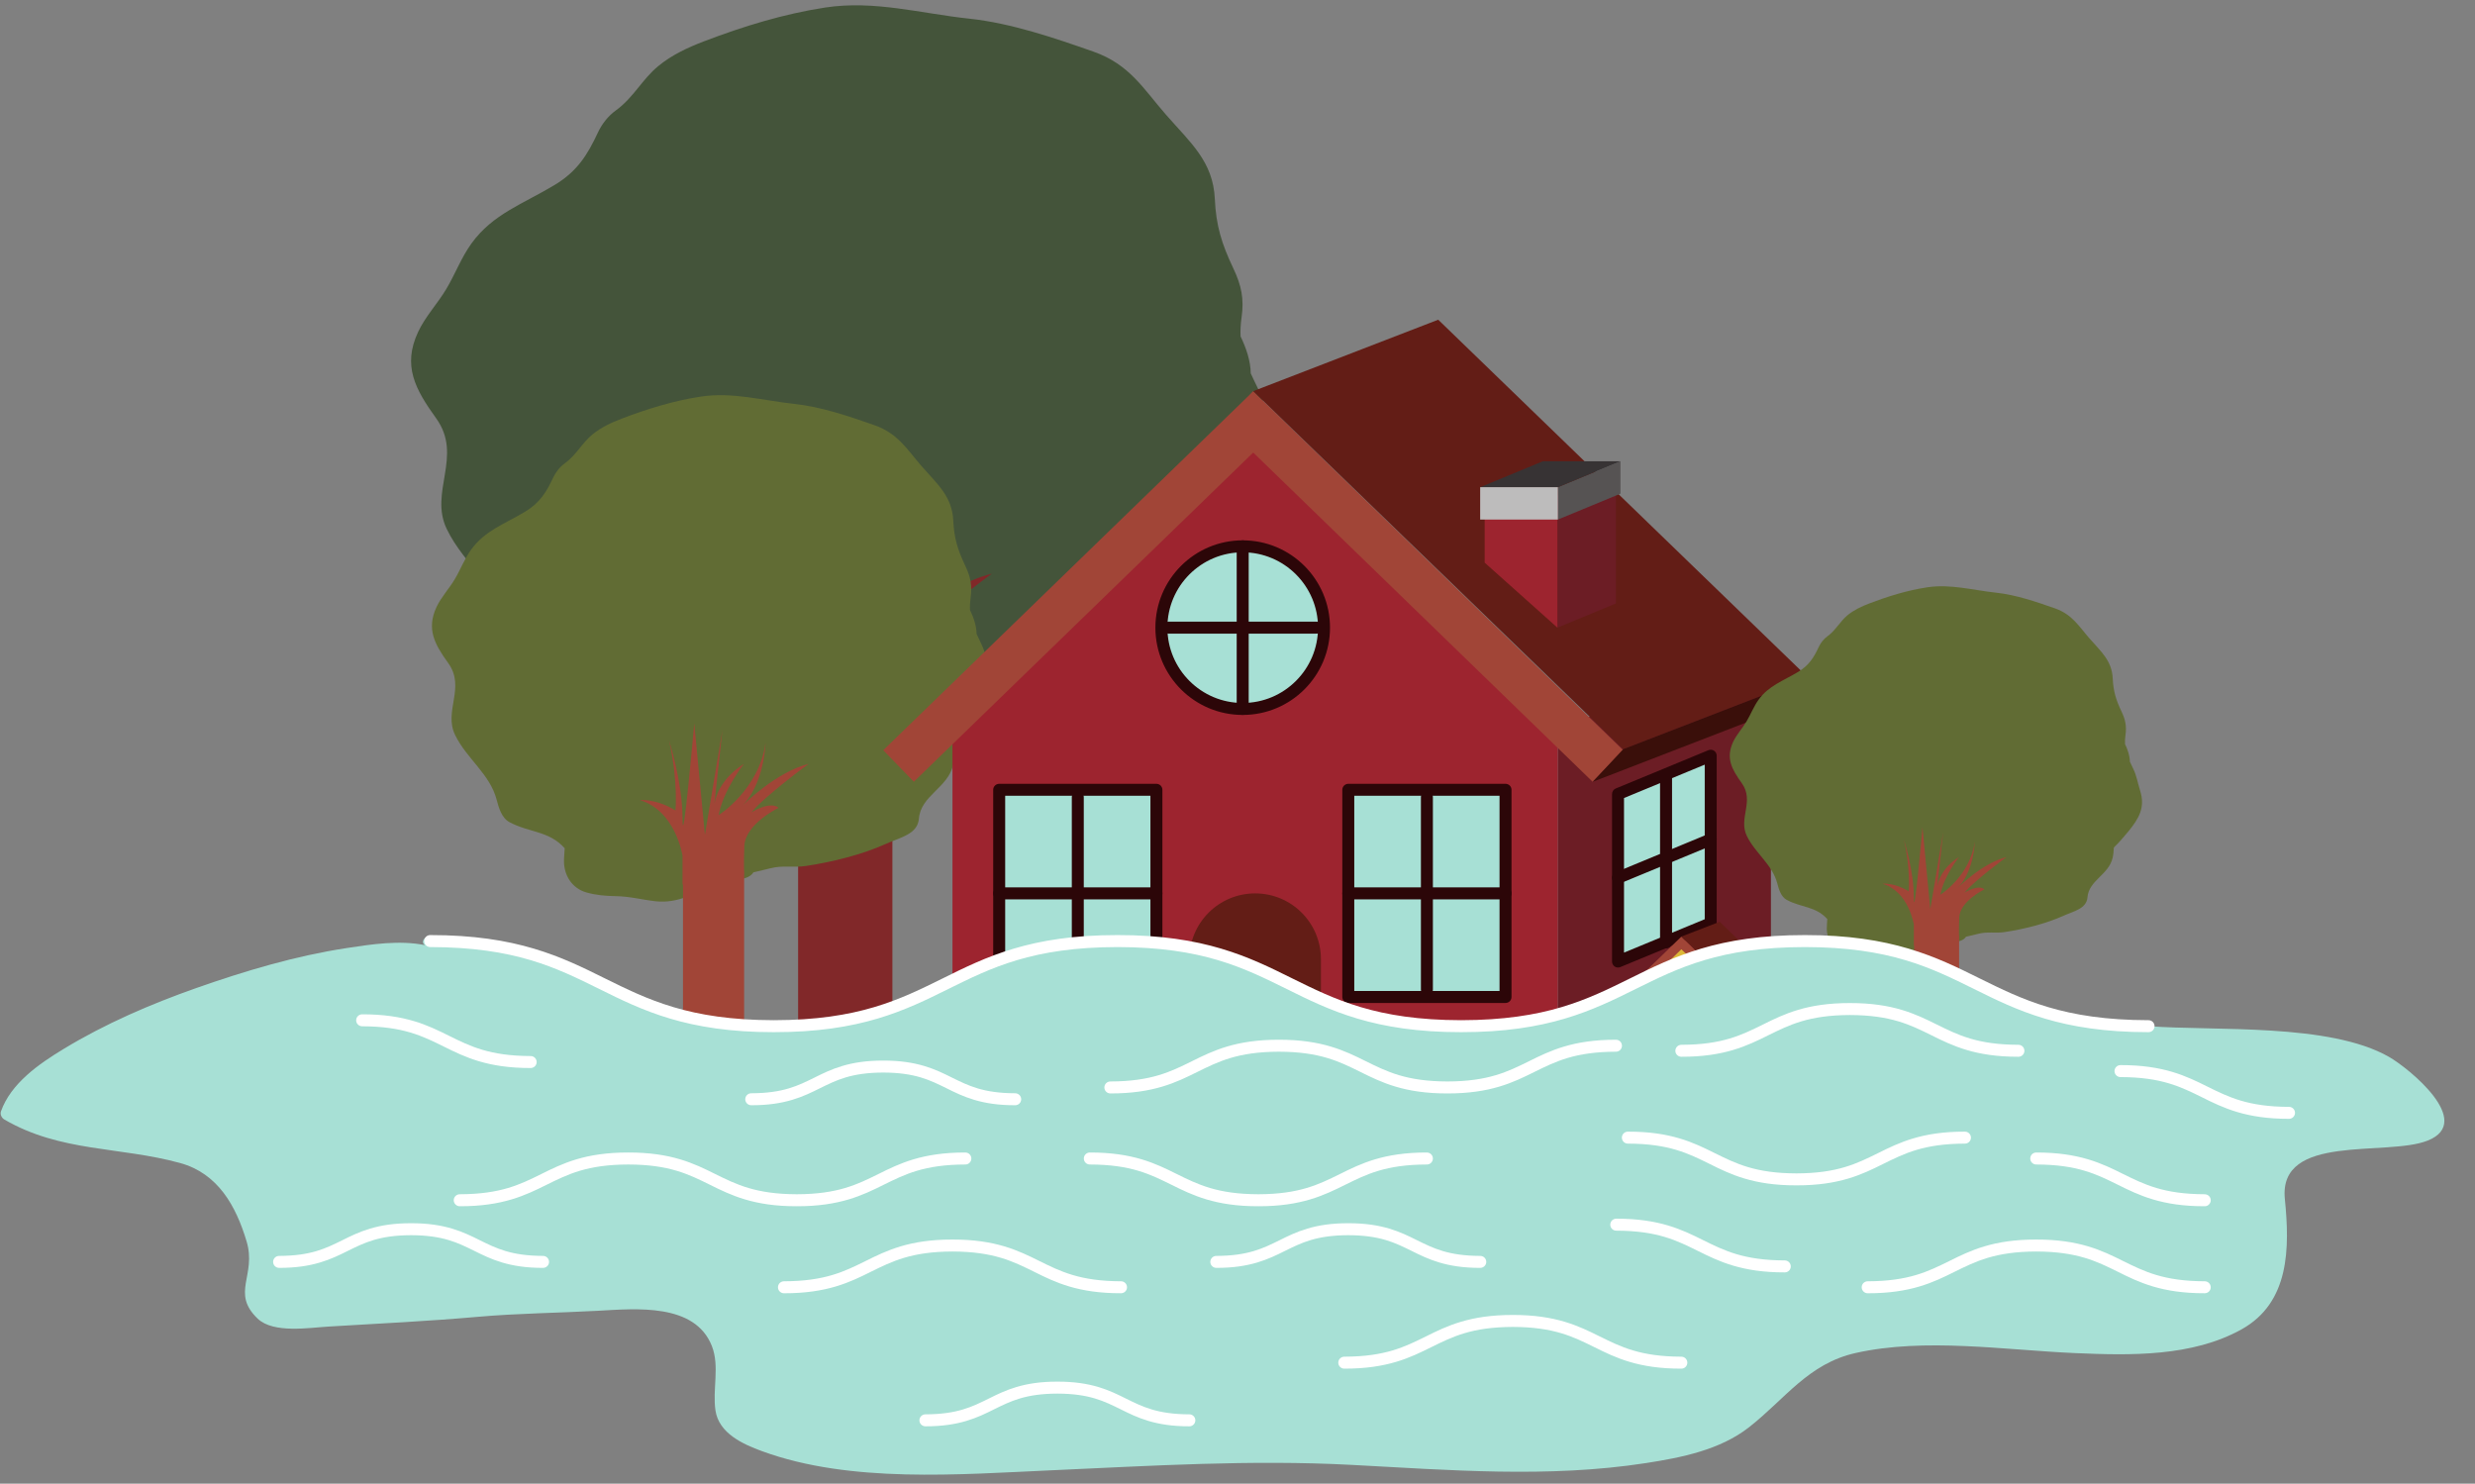 <?xml version="1.0" encoding="UTF-8"?><svg xmlns="http://www.w3.org/2000/svg" xmlns:xlink="http://www.w3.org/1999/xlink" height="242.6" preserveAspectRatio="xMidYMid meet" version="1.0" viewBox="12.7 91.6 404.7 242.6" width="404.7" zoomAndPan="magnify"><rect x="12.7" y="91.6" width="404.7" height="242.6" fill="#808080" stroke="none"/><g><g><path d="M 403.34 264.418 C 393.602 258.852 374.965 260.215 364.02 259.395 C 357.297 258.898 349.156 258.605 339.402 254.133 C 332.148 250.805 334.324 252.336 326.32 252.086 C 325.121 252.066 323.926 252.094 322.727 252.172 C 321.145 252.238 321.133 254.676 322.727 254.637 C 323.395 254.617 324.07 254.621 324.742 254.625 C 326.598 260.262 311.895 262.59 308.254 263.512 C 299.062 265.84 290.074 268.785 280.781 270.816 C 256.961 276.023 234.691 270.254 210.312 270.152 C 167.336 269.977 118.836 269.406 82.859 245 C 82.242 244.578 81.484 245.559 82.059 246.039 L 82.203 246.148 C 78.027 245.301 73.453 246 69.352 246.629 C 60.988 247.906 52.777 250.355 44.809 253.156 C 37.301 255.801 29.895 258.996 23.082 263.133 C 19.078 265.559 14.496 268.727 12.859 273.324 C 12.684 273.816 12.969 274.398 13.402 274.652 C 22.578 280.012 32.293 279.066 42.152 281.773 C 48.352 283.48 51.289 288.797 53.02 294.582 C 54.691 300.164 50.41 302.984 54.828 307.215 C 57.418 309.699 63.344 308.691 66.461 308.512 C 74.629 308.023 82.762 307.637 90.918 306.914 C 97.414 306.344 103.949 306.293 110.465 305.934 C 116.715 305.59 126.316 304.645 129.098 311.691 C 130.402 315.008 129.18 318.777 129.688 322.223 C 130.238 325.984 134.195 327.754 137.32 328.895 C 151.777 334.184 169.609 332.684 184.652 332.016 C 201.043 331.281 217.246 330.266 233.656 331.129 C 249.723 331.977 265.828 333.309 281.82 330.84 C 287.637 329.941 293.945 328.691 298.684 324.984 C 304.609 320.348 308.371 314.574 316.133 312.836 C 327.449 310.297 340.496 312.355 352.039 312.855 C 361.02 313.242 371.117 313.477 379.219 308.977 C 387.141 304.574 387.105 295.605 386.309 287.672 C 385.215 276.84 402.918 280.781 409.664 278.105 C 417.395 275.035 406.57 266.266 403.34 264.418" fill="#a7e0d5"/></g><g><path d="M 220.742 162.613 C 219.984 160.215 219.516 157.422 218.402 155.145 C 217.965 154.246 217.57 153.434 217.215 152.648 C 217.191 150.637 216.496 148.566 215.555 146.613 C 215.508 145.656 215.551 144.637 215.719 143.484 C 216.145 140.48 215.699 138.27 214.359 135.461 C 212.461 131.473 211.539 128.484 211.344 124.141 C 211.066 118.008 207.371 114.949 203.359 110.359 C 199.695 106.176 197.422 102.121 191.5 100.047 C 185.117 97.805 178.066 95.391 171.223 94.656 C 163.312 93.816 155.66 91.602 147.633 92.832 C 140.793 93.883 134.219 95.918 127.859 98.34 C 125.133 99.379 122.52 100.605 120.352 102.395 C 117.695 104.566 116.324 107.531 113.434 109.629 C 112.117 110.578 111.113 111.891 110.477 113.254 C 108.777 116.879 107.145 119.586 103.375 121.855 C 98.199 124.969 93.281 126.582 89.793 131.41 C 88.109 133.742 87.129 136.426 85.672 138.859 C 84.254 141.242 82.238 143.367 81.07 145.871 C 78.484 151.402 80.582 155.227 84.023 160.008 C 88.469 166.188 82.816 172.051 85.758 178.117 C 88.641 184.074 94.527 187.93 96.227 194.434 C 96.699 196.242 97.434 199.02 99.457 200.098 C 104.496 202.789 109.402 202.242 113.387 206.664 C 113.32 207.93 113.195 209.145 113.203 210.078 C 113.242 213.348 115.102 216.777 118.902 217.832 C 121.371 218.52 123.641 218.699 126.223 218.742 C 129.805 218.801 132.93 219.676 136.402 220.051 C 141.871 220.633 146.602 217.973 151.086 215.605 C 153.875 214.133 159.234 215.461 160.98 212.742 C 162.605 212.355 164.188 212.004 165.16 211.746 C 168.32 210.906 171.055 211.609 174.125 211.156 C 180.781 210.164 188.41 208.27 194.422 205.547 C 197.848 203.988 202.363 203.184 202.676 199.215 C 203.137 193.383 209.992 191.473 211.305 185.656 C 211.57 184.48 211.664 183.301 211.719 182.117 C 213.5 180.402 215.117 178.535 216.684 176.629 C 220.492 171.984 222.523 168.258 220.742 162.613" fill="#44543a"/></g><g><path d="M 143.086 215.812 L 143.203 215.785 L 143.203 268.977 C 145.504 268.863 147.801 268.645 150.09 268.367 C 150.633 268.266 151.176 268.137 151.699 267.945 C 154.074 267.078 156.352 265.988 158.621 264.879 L 158.621 213.129 L 158.676 213.121 C 158.676 213.121 158.438 211.699 158.676 206.105 C 158.91 200.504 167.316 196.484 167.316 196.484 C 165.191 194.652 160.465 197.609 160.465 197.609 C 164.008 193.352 174.883 185.402 174.883 185.402 C 166.699 187.48 158.727 195.371 157.73 196.379 C 163.77 190.734 164.008 180.113 164.008 180.113 C 162.355 191.938 152.191 198.316 152.191 198.316 C 153.371 191.938 158.57 185.402 158.57 185.402 C 152.82 189.066 151.441 193.562 151.113 195.508 L 153.137 176.949 L 148.723 203.281 L 146.047 175.195 C 146.047 175.195 143.086 208.559 143.086 199.266 C 143.086 189.969 139.66 179.406 139.66 179.406 C 142.027 189.57 141.316 197.148 141.316 197.148 C 136.352 194.094 132.332 194.539 132.332 194.539 C 141.316 197.148 143.086 208.559 143.086 208.559 L 143.086 215.812" fill="#812829"/></g><g><path d="M 174.676 201.719 C 174.184 200.16 173.879 198.355 173.156 196.879 C 172.871 196.297 172.617 195.766 172.387 195.258 C 172.371 193.949 171.922 192.609 171.309 191.344 C 171.277 190.727 171.309 190.059 171.414 189.312 C 171.691 187.363 171.402 185.93 170.535 184.109 C 169.301 181.52 168.707 179.582 168.578 176.766 C 168.398 172.785 166.004 170.801 163.398 167.828 C 161.023 165.109 159.547 162.48 155.707 161.133 C 151.566 159.68 146.992 158.113 142.555 157.641 C 137.426 157.094 132.461 155.656 127.254 156.453 C 122.812 157.137 118.551 158.461 114.43 160.027 C 112.656 160.699 110.965 161.496 109.555 162.656 C 107.836 164.07 106.945 165.992 105.066 167.352 C 104.215 167.969 103.562 168.816 103.148 169.703 C 102.051 172.055 100.988 173.812 98.543 175.281 C 95.184 177.301 91.992 178.348 89.734 181.48 C 88.641 182.992 88.004 184.73 87.062 186.312 C 86.141 187.859 84.836 189.234 84.078 190.859 C 82.402 194.449 83.758 196.93 85.992 200.027 C 88.875 204.039 85.207 207.844 87.113 211.773 C 88.984 215.645 92.801 218.145 93.906 222.359 C 94.215 223.535 94.691 225.336 96 226.031 C 99.273 227.781 102.453 227.426 105.035 230.297 C 104.996 231.113 104.91 231.902 104.922 232.512 C 104.941 234.629 106.148 236.855 108.613 237.535 C 110.219 237.98 111.688 238.105 113.363 238.133 C 115.688 238.164 117.715 238.734 119.969 238.977 C 123.516 239.355 126.578 237.629 129.488 236.094 C 131.301 235.141 134.777 236 135.906 234.238 C 136.965 233.984 137.992 233.758 138.625 233.59 C 140.676 233.047 142.441 233.504 144.438 233.207 C 148.754 232.566 153.703 231.34 157.602 229.566 C 159.82 228.559 162.754 228.035 162.957 225.461 C 163.254 221.68 167.703 220.438 168.555 216.672 C 168.727 215.906 168.785 215.141 168.82 214.371 C 169.977 213.262 171.023 212.047 172.043 210.809 C 174.516 207.801 175.828 205.383 174.676 201.719" fill="#616c34"/></g><g><path d="M 124.305 231.523 L 124.305 236.227 L 124.379 236.215 L 124.379 266.992 C 126.301 267.477 128.152 267.945 129.871 268.254 C 131.383 268.52 132.883 268.715 134.379 268.844 L 134.379 234.484 L 134.41 234.48 C 134.41 234.48 134.262 233.562 134.41 229.934 C 134.566 226.301 140.02 223.691 140.02 223.691 C 138.641 222.504 135.574 224.422 135.574 224.422 C 137.875 221.66 144.926 216.504 144.926 216.504 C 139.617 217.852 134.445 222.969 133.805 223.621 C 137.719 219.965 137.875 213.074 137.875 213.074 C 136.801 220.738 130.207 224.883 130.207 224.883 C 130.977 220.738 134.348 216.504 134.348 216.504 C 130.617 218.883 129.723 221.797 129.512 223.059 L 130.82 211.02 L 127.961 228.102 L 126.223 209.887 C 126.223 209.887 124.305 231.523 124.305 225.492 C 124.305 219.465 122.078 212.613 122.078 212.613 C 123.613 219.207 123.152 224.121 123.152 224.121 C 119.934 222.141 117.324 222.434 117.324 222.434 C 123.152 224.121 124.305 231.523 124.305 231.523" fill="#a14537"/></g><g><path d="M 275.086 263.805 C 283.551 260.172 291.637 254.695 301.07 254.82 C 301.473 254.828 301.875 254.852 302.273 254.863 L 302.273 196.512 L 267.426 210.922 L 267.426 266.613 C 269.93 265.766 272.605 264.871 275.086 263.805" fill="#6c1d25"/></g><g><path d="M 277.27 248.832 L 292.43 242.566 L 292.43 215.172 L 277.27 221.438 L 277.27 248.832" fill="#a7e0d5"/></g><g><path d="M 277.27 248.832 L 277.645 249.734 L 292.805 243.473 C 293.168 243.32 293.406 242.961 293.406 242.566 L 293.406 215.172 C 293.406 214.844 293.246 214.539 292.973 214.355 C 292.703 214.176 292.359 214.141 292.055 214.266 L 276.898 220.531 C 276.531 220.684 276.293 221.039 276.293 221.438 L 276.293 248.832 C 276.293 249.16 276.453 249.465 276.727 249.645 C 277 249.828 277.344 249.859 277.645 249.734 L 277.27 248.832 L 278.25 248.832 L 278.25 222.09 L 291.449 216.633 L 291.449 241.91 L 276.898 247.926 L 277.27 248.832 L 278.25 248.832 L 277.27 248.832" fill="#2c0608"/></g><g><path d="M 292.055 227.961 L 276.898 234.23 C 276.398 234.438 276.16 235.008 276.367 235.508 C 276.574 236.008 277.145 236.246 277.645 236.039 L 292.805 229.77 C 293.305 229.566 293.539 228.992 293.336 228.492 C 293.129 227.992 292.555 227.758 292.055 227.961" fill="#2c0608"/></g><g><path d="M 217.59 162.746 L 168.445 209.102 L 168.445 260.605 C 170.035 260.047 171.629 259.523 173.23 259.082 C 179.738 255.902 186.73 253.305 194.035 253.441 C 202.773 253.613 210.77 256.559 218.66 260.094 C 228.789 264.637 238.406 269.379 249.758 268.977 C 255.918 268.758 261.758 268.539 267.426 266.613 L 267.426 209.102 L 217.59 162.746" fill="#9d242f"/></g><g><path d="M 194.035 253.441 C 196.688 253.496 199.262 253.824 201.789 254.324 L 201.789 220.742 L 176.082 220.742 L 176.082 254.621 L 184.77 254.621 C 187.789 253.84 190.883 253.383 194.035 253.441" fill="#a7e0d5"/></g><g><path d="M 194.035 253.441 L 194.016 254.422 C 196.598 254.473 199.113 254.797 201.602 255.285 C 201.891 255.344 202.184 255.27 202.41 255.082 C 202.641 254.895 202.77 254.621 202.77 254.324 L 202.77 220.742 C 202.77 220.484 202.664 220.234 202.484 220.051 C 202.301 219.871 202.047 219.766 201.789 219.766 L 176.082 219.766 C 175.824 219.766 175.57 219.871 175.391 220.051 C 175.207 220.234 175.102 220.484 175.102 220.742 L 175.102 254.621 C 175.102 254.879 175.207 255.133 175.391 255.316 C 175.57 255.496 175.824 255.602 176.082 255.602 L 184.77 255.602 L 185.016 255.57 C 187.793 254.848 190.613 254.414 193.473 254.414 C 193.656 254.414 193.836 254.418 194.012 254.422 L 194.016 254.422 L 194.035 253.441 L 194.059 252.465 C 193.859 252.461 193.664 252.457 193.473 252.457 C 190.414 252.457 187.426 252.922 184.52 253.676 L 184.77 254.621 L 184.77 253.645 L 177.062 253.645 L 177.062 221.723 L 200.812 221.723 L 200.812 254.324 L 201.789 254.324 L 201.98 253.367 C 199.406 252.855 196.773 252.52 194.055 252.465 L 194.059 252.465 L 194.035 253.441" fill="#2c0608"/></g><g><path d="M 278.125 214.27 L 218.328 156.27 L 217.645 155.559 L 217.621 155.578 L 217.602 155.559 L 216.914 156.27 L 157.121 214.27 L 162.125 219.43 L 217.621 165.598 L 273.117 219.43 L 278.125 214.27" fill="#a14537"/></g><g><path d="M 278.125 214.098 L 308.371 202.414 L 247.871 143.879 L 217.621 155.559 L 278.125 214.098" fill="#631d16"/></g><g><path d="M 273.148 219.43 L 303.398 207.746 L 308.371 202.414 L 278.125 214.098 L 273.148 219.43" fill="#3a0f0a"/></g><g><path d="M 284.145 218.652 L 284.145 245.699 C 284.145 246.238 284.586 246.68 285.125 246.68 C 285.664 246.68 286.105 246.238 286.105 245.699 L 286.105 218.652 C 286.105 218.109 285.664 217.672 285.125 217.672 C 284.586 217.672 284.145 218.109 284.145 218.652" fill="#2c0608"/></g><g><path d="M 187.957 221.961 L 187.957 253.406 C 187.957 253.949 188.395 254.387 188.938 254.387 C 189.477 254.387 189.914 253.949 189.914 253.406 L 189.914 221.961 C 189.914 221.418 189.477 220.98 188.938 220.98 C 188.395 220.98 187.957 221.418 187.957 221.961" fill="#2c0608"/></g><g><path d="M 201.789 236.703 L 176.082 236.703 C 175.539 236.703 175.102 237.141 175.102 237.684 C 175.102 238.223 175.539 238.66 176.082 238.66 L 201.789 238.66 C 202.332 238.66 202.77 238.223 202.77 237.684 C 202.77 237.141 202.332 236.703 201.789 236.703" fill="#2c0608"/></g><g><path d="M 233.168 220.742 L 233.168 254.621 L 258.879 254.621 L 258.879 220.742 L 233.168 220.742" fill="#a7e0d5"/></g><g><path d="M 233.168 220.742 L 232.188 220.742 L 232.188 254.621 C 232.188 254.879 232.293 255.133 232.477 255.316 C 232.656 255.496 232.91 255.602 233.168 255.602 L 258.879 255.602 C 259.137 255.602 259.383 255.5 259.57 255.316 C 259.754 255.129 259.855 254.883 259.855 254.621 L 259.855 220.742 C 259.855 220.484 259.75 220.234 259.57 220.051 C 259.387 219.871 259.133 219.766 258.879 219.766 L 233.168 219.766 C 232.91 219.766 232.656 219.871 232.477 220.051 C 232.293 220.234 232.188 220.484 232.188 220.742 L 233.168 220.742 L 233.168 221.723 L 257.898 221.723 L 257.898 253.645 L 234.145 253.645 L 234.145 220.742 L 233.168 220.742 L 233.168 221.723 L 233.168 220.742" fill="#2c0608"/></g><g><path d="M 245.043 221.961 L 245.043 253.406 C 245.043 253.949 245.48 254.387 246.02 254.387 C 246.562 254.387 247 253.949 247 253.406 L 247 221.961 C 247 221.418 246.562 220.98 246.02 220.98 C 245.48 220.98 245.043 221.418 245.043 221.961" fill="#2c0608"/></g><g><path d="M 258.879 236.703 L 233.168 236.703 C 232.629 236.703 232.188 237.141 232.188 237.684 C 232.188 238.223 232.629 238.66 233.168 238.66 L 258.879 238.66 C 259.418 238.66 259.855 238.223 259.855 237.684 C 259.855 237.141 259.418 236.703 258.879 236.703" fill="#2c0608"/></g><g><path d="M 229.195 194.23 C 229.195 201.57 223.242 207.523 215.898 207.523 C 208.559 207.523 202.605 201.57 202.605 194.23 C 202.605 186.887 208.559 180.934 215.898 180.934 C 223.242 180.934 229.195 186.887 229.195 194.23" fill="#a7e0d5"/></g><g><path d="M 229.195 194.23 L 228.219 194.23 C 228.219 197.633 226.84 200.707 224.609 202.938 C 222.379 205.168 219.305 206.547 215.898 206.547 C 212.496 206.547 209.422 205.168 207.191 202.938 C 204.961 200.707 203.586 197.633 203.586 194.23 C 203.586 190.824 204.961 187.754 207.191 185.52 C 209.422 183.289 212.496 181.914 215.898 181.91 C 219.305 181.914 222.379 183.289 224.609 185.52 C 226.84 187.754 228.219 190.824 228.219 194.23 L 230.176 194.23 C 230.176 186.348 223.785 179.953 215.898 179.953 C 208.016 179.957 201.629 186.348 201.625 194.23 C 201.629 202.113 208.016 208.504 215.898 208.504 C 223.785 208.504 230.176 202.113 230.176 194.23 L 229.195 194.23" fill="#2c0608"/></g><g><path d="M 214.918 180.934 L 214.918 207.523 C 214.918 208.066 215.355 208.504 215.898 208.504 C 216.438 208.504 216.879 208.066 216.879 207.523 L 216.879 180.934 C 216.879 180.395 216.438 179.953 215.898 179.953 C 215.355 179.953 214.918 180.395 214.918 180.934" fill="#2c0608"/></g><g><path d="M 227.98 193.25 L 203.82 193.25 C 203.281 193.25 202.844 193.688 202.844 194.23 C 202.844 194.77 203.281 195.211 203.82 195.211 L 227.98 195.211 C 228.52 195.211 228.957 194.77 228.957 194.23 C 228.957 193.688 228.52 193.25 227.98 193.25" fill="#2c0608"/></g><g><path d="M 218.66 260.094 C 222.027 261.605 225.348 263.07 228.691 264.352 L 228.691 248.438 C 228.691 242.5 223.879 237.684 217.938 237.684 C 211.996 237.684 207.18 242.5 207.18 248.438 L 207.18 255.672 C 211.074 256.852 214.883 258.398 218.66 260.094" fill="#631d16"/></g><g><path d="M 224.805 259.879 C 224.805 260.586 224.234 261.152 223.531 261.152 C 222.824 261.152 222.254 260.586 222.254 259.879 C 222.254 259.176 222.824 258.605 223.531 258.605 C 224.234 258.605 224.805 259.176 224.805 259.879" fill="#fff"/></g><g><path d="M 267.359 194.23 L 276.938 190.273 L 276.938 168.664 L 267.359 172.621 L 267.359 194.23" fill="#6c1d25"/></g><g><path d="M 255.465 172.621 L 255.465 183.602 L 267.359 194.23 L 267.359 172.621 L 255.465 172.621" fill="#9d242f"/></g><g><path d="M 267.441 176.555 L 277.672 172.324 L 277.672 167.027 L 267.441 171.262 L 267.441 176.555" fill="#565353"/></g><g><path d="M 267.441 171.262 L 277.672 167.027 L 264.969 167.027 L 254.742 171.262 L 267.441 171.262" fill="#373334"/></g><g><path d="M 254.73 171.262 L 254.73 176.555 L 267.441 176.555 L 267.441 171.262 L 254.73 171.262" fill="#bdbcbc"/></g><g><path d="M 305.176 255.027 L 305.176 253.234 L 301.316 254.828 C 302.609 254.855 303.898 254.922 305.176 255.027" fill="#131112"/></g><g><path d="M 297.055 255.012 L 287.617 246.234 L 277.434 255.848 L 277.434 261.039 C 283.812 258.301 290.156 255.707 297.055 255.012" fill="#ddb838"/></g><g><path d="M 287.629 246.824 L 296.164 255.105 C 296.809 255.023 297.457 254.965 298.109 254.918 L 287.773 244.895 L 287.633 244.746 L 287.629 244.75 L 287.621 244.746 L 287.48 244.895 L 275.086 256.914 L 276.121 257.984 L 287.629 246.824" fill="#a14537"/></g><g><path d="M 301.07 254.82 C 302.391 254.84 303.695 254.91 305 255.016 L 306.441 254.461 L 293.898 242.324 L 287.629 244.746 L 298.141 254.914 C 299.105 254.852 300.078 254.809 301.07 254.82" fill="#631d16"/></g><g><path d="M 292.922 255.648 C 291.883 254.215 289.941 253.234 287.691 253.234 C 284.355 253.234 281.648 255.367 281.648 258 L 281.648 259.27 C 285.34 257.773 289.059 256.457 292.922 255.648" fill="#2f2013"/></g><g><path d="M 362.645 220.887 C 362.281 219.742 362.059 218.41 361.527 217.328 C 361.32 216.902 361.133 216.512 360.965 216.137 C 360.953 215.18 360.621 214.195 360.172 213.262 C 360.148 212.809 360.172 212.32 360.25 211.77 C 360.453 210.34 360.238 209.285 359.602 207.949 C 358.695 206.051 358.262 204.625 358.164 202.555 C 358.031 199.633 356.273 198.176 354.359 195.988 C 352.617 193.992 351.531 192.062 348.711 191.074 C 345.672 190.008 342.312 188.855 339.051 188.508 C 335.277 188.105 331.637 187.051 327.809 187.637 C 324.551 188.137 321.414 189.105 318.391 190.262 C 317.09 190.754 315.844 191.344 314.809 192.188 C 313.547 193.23 312.891 194.645 311.516 195.641 C 310.887 196.094 310.41 196.719 310.105 197.367 C 309.297 199.094 308.52 200.387 306.723 201.465 C 304.254 202.949 301.91 203.719 300.25 206.02 C 299.449 207.129 298.98 208.406 298.285 209.566 C 297.609 210.703 296.648 211.715 296.094 212.906 C 294.863 215.547 295.859 217.363 297.5 219.645 C 299.621 222.59 296.926 225.383 298.324 228.273 C 299.699 231.113 302.504 232.945 303.312 236.051 C 303.539 236.91 303.895 238.23 304.855 238.746 C 307.258 240.027 309.594 239.77 311.488 241.879 C 311.461 242.48 311.402 243.059 311.406 243.504 C 311.426 245.059 312.312 246.691 314.117 247.195 C 315.297 247.523 316.375 247.609 317.605 247.633 C 319.312 247.656 320.805 248.074 322.461 248.254 C 325.062 248.531 327.316 247.266 329.453 246.137 C 330.781 245.434 333.34 246.066 334.168 244.773 C 334.941 244.59 335.695 244.422 336.16 244.297 C 337.668 243.895 338.969 244.23 340.434 244.016 C 343.605 243.543 347.238 242.641 350.105 241.344 C 351.734 240.602 353.887 240.215 354.035 238.324 C 354.254 235.547 357.523 234.637 358.148 231.863 C 358.273 231.309 358.316 230.742 358.348 230.18 C 359.191 229.363 359.965 228.473 360.711 227.562 C 362.523 225.355 363.492 223.574 362.645 220.887" fill="#616c34"/></g><g><path d="M 325.641 242.777 L 325.641 246.23 L 325.699 246.223 L 325.699 257.008 C 325.992 257.059 326.293 257.16 326.602 257.336 C 326.871 257.484 327.145 257.617 327.418 257.766 C 329.328 258.438 331.207 259.164 333.043 260.012 L 333.043 244.953 L 333.066 244.953 C 333.066 244.953 332.957 244.273 333.066 241.609 C 333.184 238.941 337.188 237.023 337.188 237.023 C 336.176 236.152 333.922 237.562 333.922 237.562 C 335.609 235.531 340.793 231.746 340.793 231.746 C 336.895 232.734 333.094 236.492 332.621 236.973 C 335.496 234.285 335.609 229.227 335.609 229.227 C 334.824 234.855 329.98 237.898 329.98 237.898 C 330.543 234.855 333.02 231.746 333.02 231.746 C 330.281 233.488 329.625 235.633 329.469 236.562 L 330.434 227.719 L 328.328 240.266 L 327.055 226.883 C 327.055 226.883 325.641 242.777 325.641 238.352 C 325.641 233.922 324.012 228.887 324.012 228.887 C 325.137 233.73 324.801 237.344 324.801 237.344 C 322.434 235.883 320.52 236.102 320.52 236.102 C 324.801 237.344 325.641 242.777 325.641 242.777" fill="#a14537"/></g><g><path d="M 364.02 277.555 L 364.02 259.395 C 335.922 259.395 335.922 245.48 307.82 245.48 C 279.723 245.48 279.723 259.395 251.617 259.395 C 223.523 259.395 223.523 245.48 195.426 245.48 C 167.328 245.48 167.328 259.395 139.23 259.395 C 111.137 259.395 111.137 245.48 83.035 245.48 L 83.035 277.555 L 364.02 277.555" fill="#a7e0d5"/></g><g><path d="M 364.02 258.418 C 350.125 258.402 343.387 255.031 336.355 251.562 C 329.336 248.074 322.027 244.484 307.82 244.5 C 293.613 244.484 286.305 248.074 279.285 251.562 C 272.254 255.031 265.516 258.402 251.617 258.418 C 237.727 258.402 230.988 255.031 223.957 251.562 C 216.941 248.074 209.629 244.484 195.426 244.5 C 181.223 244.484 173.91 248.074 166.895 251.562 C 159.859 255.031 153.121 258.402 139.23 258.418 C 125.34 258.402 118.602 255.031 111.57 251.562 C 104.551 248.074 97.242 244.484 83.035 244.5 C 82.496 244.5 82.059 244.938 82.059 245.48 C 82.059 246.02 82.496 246.461 83.035 246.461 C 96.93 246.477 103.668 249.844 110.699 253.316 C 117.715 256.801 125.027 260.391 139.23 260.375 C 153.434 260.391 160.746 256.801 167.762 253.316 C 174.793 249.844 181.531 246.477 195.426 246.461 C 209.316 246.477 216.055 249.844 223.09 253.316 C 230.105 256.801 237.414 260.391 251.617 260.375 C 265.824 260.391 273.137 256.801 280.156 253.316 C 287.188 249.844 293.926 246.477 307.82 246.461 C 321.715 246.477 328.453 249.844 335.484 253.316 C 342.504 256.801 349.812 260.391 364.02 260.375 C 364.562 260.375 365 259.938 365 259.395 C 365 258.855 364.562 258.418 364.02 258.418" fill="#fff"/></g><g><path d="M 276.938 261.613 C 269.891 261.598 266.156 263.414 262.719 265.125 C 259.266 266.824 256.105 268.422 249.371 268.438 C 242.641 268.422 239.48 266.824 236.031 265.125 C 232.594 263.414 228.863 261.598 221.816 261.613 C 214.77 261.598 211.039 263.414 207.602 265.125 C 204.148 266.824 200.992 268.422 194.262 268.438 C 193.719 268.438 193.281 268.875 193.281 269.414 C 193.281 269.957 193.719 270.395 194.262 270.395 C 201.305 270.41 205.035 268.594 208.473 266.883 C 211.926 265.184 215.082 263.586 221.816 263.57 C 228.551 263.586 231.707 265.184 235.16 266.883 C 238.598 268.594 242.328 270.41 249.371 270.395 C 256.418 270.41 260.152 268.594 263.59 266.883 C 267.043 265.184 270.199 263.586 276.938 263.57 C 277.477 263.57 277.914 263.133 277.914 262.594 C 277.914 262.051 277.477 261.613 276.938 261.613" fill="#fff"/></g><g><path d="M 170.555 280.055 C 163.508 280.039 159.773 281.855 156.336 283.57 C 152.883 285.27 149.727 286.863 142.988 286.879 C 136.258 286.863 133.098 285.27 129.645 283.57 C 126.207 281.855 122.477 280.039 115.434 280.055 C 108.387 280.039 104.656 281.855 101.219 283.57 C 97.766 285.27 94.609 286.863 87.875 286.879 C 87.336 286.879 86.895 287.316 86.895 287.859 C 86.895 288.398 87.336 288.84 87.875 288.84 C 94.922 288.855 98.652 287.035 102.09 285.324 C 105.539 283.625 108.699 282.027 115.434 282.016 C 122.164 282.027 125.324 283.625 128.777 285.324 C 132.215 287.035 135.945 288.855 142.988 288.84 C 150.035 288.855 153.77 287.035 157.207 285.324 C 160.66 283.625 163.816 282.027 170.555 282.016 C 171.094 282.016 171.531 281.574 171.531 281.035 C 171.531 280.496 171.094 280.059 170.555 280.059" fill="#fff"/></g><g><path d="M 246.02 280.055 C 238.977 280.039 235.242 281.855 231.805 283.57 C 228.352 285.27 225.191 286.863 218.461 286.879 C 211.727 286.863 208.566 285.27 205.113 283.57 C 201.68 281.855 197.945 280.039 190.902 280.055 C 190.359 280.055 189.922 280.492 189.922 281.035 C 189.922 281.574 190.359 282.016 190.902 282.016 C 197.637 282.027 200.793 283.625 204.246 285.324 C 207.684 287.035 211.414 288.855 218.461 288.84 C 225.504 288.855 229.238 287.035 232.676 285.324 C 236.129 283.625 239.285 282.027 246.02 282.016 C 246.562 282.016 247 281.574 247 281.035 C 247 280.496 246.562 280.059 246.02 280.059" fill="#fff"/></g><g><path d="M 196.008 301.109 C 189.273 301.094 186.113 299.5 182.664 297.801 C 179.227 296.086 175.492 294.27 168.445 294.285 C 161.402 294.27 157.672 296.086 154.234 297.801 C 150.781 299.5 147.625 301.094 140.891 301.109 C 140.352 301.109 139.91 301.551 139.91 302.09 C 139.91 302.629 140.352 303.07 140.891 303.07 C 147.938 303.086 151.668 301.27 155.105 299.555 C 158.559 297.855 161.715 296.262 168.445 296.242 C 175.184 296.262 178.34 297.855 181.793 299.555 C 185.23 301.27 188.961 303.086 196.008 303.066 C 196.547 303.066 196.984 302.629 196.984 302.09 C 196.984 301.551 196.547 301.109 196.008 301.109" fill="#fff"/></g><g><path d="M 178.699 270.367 C 173.461 270.352 171.051 269.125 168.348 267.797 C 165.656 266.453 162.672 265.008 157.121 265.023 C 151.57 265.008 148.586 266.453 145.895 267.797 C 143.191 269.125 140.777 270.352 135.539 270.367 C 135 270.367 134.562 270.805 134.562 271.348 C 134.562 271.887 135 272.324 135.539 272.324 C 141.09 272.34 144.074 270.895 146.766 269.551 C 149.469 268.223 151.883 266.996 157.121 266.98 C 162.359 266.996 164.773 268.223 167.477 269.551 C 170.164 270.895 173.148 272.34 178.699 272.324 C 179.238 272.324 179.68 271.887 179.68 271.348 C 179.68 270.805 179.238 270.367 178.699 270.367" fill="#fff"/></g><g><path d="M 207.18 322.867 C 201.941 322.852 199.531 321.625 196.824 320.297 C 194.137 318.949 191.152 317.504 185.602 317.52 C 180.047 317.504 177.062 318.949 174.375 320.293 C 171.668 321.625 169.258 322.852 164.02 322.867 C 163.48 322.867 163.039 323.305 163.039 323.848 C 163.039 324.387 163.48 324.824 164.02 324.824 C 169.57 324.84 172.555 323.395 175.242 322.051 C 177.949 320.719 180.359 319.492 185.602 319.477 C 190.84 319.492 193.25 320.719 195.953 322.047 C 198.645 323.395 201.629 324.84 207.18 324.824 C 207.719 324.824 208.156 324.387 208.156 323.848 C 208.156 323.305 207.719 322.867 207.18 322.867" fill="#fff"/></g><g><path d="M 342.742 262.441 C 336.008 262.426 332.852 260.828 329.398 259.129 C 325.961 257.418 322.23 255.602 315.188 255.617 C 308.141 255.602 304.406 257.418 300.969 259.129 C 297.516 260.828 294.359 262.426 287.629 262.441 C 287.086 262.441 286.648 262.879 286.648 263.422 C 286.648 263.961 287.086 264.398 287.629 264.398 C 294.672 264.414 298.402 262.598 301.84 260.887 C 305.293 259.188 308.449 257.59 315.188 257.574 C 321.918 257.59 325.078 259.188 328.531 260.887 C 331.965 262.598 335.695 264.414 342.742 264.398 C 343.281 264.398 343.723 263.961 343.723 263.422 C 343.723 262.879 343.281 262.441 342.742 262.441" fill="#fff"/></g><g><path d="M 334 276.641 C 326.953 276.625 323.223 278.441 319.785 280.156 C 316.332 281.855 313.172 283.453 306.438 283.469 C 299.703 283.453 296.547 281.855 293.094 280.156 C 289.656 278.441 285.926 276.625 278.883 276.641 C 278.34 276.641 277.902 277.078 277.902 277.621 C 277.902 278.16 278.34 278.602 278.883 278.602 C 285.613 278.613 288.773 280.211 292.227 281.91 C 295.66 283.625 299.395 285.441 306.438 285.426 C 313.484 285.441 317.215 283.625 320.652 281.91 C 324.105 280.211 327.266 278.613 334 278.602 C 334.539 278.602 334.98 278.16 334.98 277.621 C 334.98 277.082 334.539 276.645 334 276.645" fill="#fff"/></g><g><path d="M 287.629 313.441 C 280.895 313.426 277.734 311.828 274.281 310.129 C 270.844 308.418 267.113 306.602 260.066 306.617 C 253.023 306.602 249.293 308.418 245.855 310.129 C 242.402 311.828 239.246 313.426 232.512 313.441 C 231.973 313.441 231.531 313.879 231.531 314.422 C 231.531 314.961 231.973 315.398 232.512 315.398 C 239.559 315.414 243.289 313.598 246.727 311.887 C 250.18 310.188 253.336 308.59 260.066 308.574 C 266.801 308.59 269.961 310.188 273.414 311.887 C 276.852 313.598 280.582 315.414 287.629 315.398 C 288.168 315.398 288.605 314.961 288.605 314.422 C 288.605 313.879 288.168 313.441 287.629 313.441" fill="#fff"/></g><g><path d="M 373.211 301.109 C 366.477 301.094 363.32 299.5 359.867 297.801 C 356.43 296.086 352.699 294.27 345.652 294.285 C 338.609 294.27 334.879 296.086 331.441 297.801 C 327.988 299.5 324.828 301.094 318.098 301.109 C 317.555 301.109 317.117 301.551 317.117 302.09 C 317.117 302.629 317.555 303.07 318.098 303.07 C 325.141 303.086 328.871 301.27 332.309 299.555 C 335.762 297.855 338.922 296.262 345.652 296.242 C 352.387 296.262 355.547 297.855 359 299.555 C 362.434 301.27 366.164 303.086 373.211 303.066 C 373.75 303.066 374.188 302.629 374.188 302.09 C 374.188 301.551 373.75 301.109 373.211 301.109" fill="#fff"/></g><g><path d="M 99.473 264.281 C 92.742 264.266 89.582 262.672 86.129 260.973 C 82.695 259.258 78.961 257.441 71.918 257.457 C 71.379 257.457 70.938 257.895 70.938 258.438 C 70.938 258.977 71.379 259.414 71.918 259.414 C 78.652 259.43 81.809 261.027 85.262 262.727 C 88.699 264.438 92.43 266.258 99.473 266.238 C 100.016 266.238 100.453 265.801 100.453 265.262 C 100.453 264.723 100.016 264.281 99.473 264.281" fill="#fff"/></g><g><path d="M 386.988 272.59 C 380.254 272.574 377.098 270.977 373.645 269.277 C 370.211 267.562 366.477 265.746 359.434 265.762 C 358.895 265.762 358.453 266.199 358.453 266.742 C 358.453 267.281 358.895 267.723 359.434 267.723 C 366.164 267.734 369.324 269.332 372.777 271.031 C 376.211 272.746 379.941 274.562 386.988 274.547 C 387.527 274.547 387.969 274.109 387.969 273.566 C 387.969 273.027 387.527 272.59 386.988 272.59" fill="#fff"/></g><g><path d="M 373.211 286.879 C 366.477 286.863 363.32 285.27 359.867 283.57 C 356.43 281.855 352.699 280.039 345.652 280.055 C 345.113 280.055 344.676 280.492 344.676 281.035 C 344.676 281.574 345.113 282.016 345.652 282.016 C 352.387 282.027 355.547 283.625 359 285.324 C 362.434 287.035 366.164 288.855 373.211 288.84 C 373.75 288.84 374.188 288.398 374.188 287.859 C 374.188 287.32 373.75 286.883 373.211 286.883" fill="#fff"/></g><g><path d="M 304.539 297.699 C 297.809 297.684 294.648 296.086 291.195 294.387 C 287.758 292.676 284.027 290.859 276.98 290.875 C 276.441 290.875 276.004 291.312 276.004 291.855 C 276.004 292.395 276.441 292.832 276.98 292.832 C 283.715 292.848 286.875 294.441 290.328 296.145 C 293.766 297.855 297.496 299.672 304.539 299.656 C 305.082 299.656 305.52 299.219 305.52 298.68 C 305.52 298.137 305.082 297.699 304.539 297.699" fill="#fff"/></g><g><path d="M 254.746 296.961 C 249.508 296.945 247.098 295.719 244.391 294.391 C 241.703 293.047 238.719 291.602 233.168 291.617 C 227.613 291.602 224.633 293.047 221.941 294.391 C 219.234 295.719 216.824 296.945 211.586 296.961 C 211.047 296.961 210.605 297.398 210.605 297.938 C 210.605 298.48 211.047 298.918 211.586 298.918 C 217.137 298.934 220.121 297.488 222.809 296.145 C 225.516 294.816 227.926 293.59 233.168 293.574 C 238.406 293.59 240.816 294.816 243.523 296.145 C 246.211 297.488 249.195 298.934 254.746 298.918 C 255.285 298.918 255.727 298.48 255.727 297.938 C 255.727 297.398 255.285 296.961 254.746 296.961" fill="#fff"/></g><g><path d="M 101.496 296.961 C 96.258 296.945 93.848 295.719 91.145 294.391 C 88.453 293.047 85.469 291.602 79.918 291.617 C 74.367 291.602 71.383 293.047 68.691 294.391 C 65.988 295.719 63.578 296.945 58.34 296.961 C 57.797 296.961 57.359 297.398 57.359 297.938 C 57.359 298.48 57.797 298.918 58.34 298.918 C 63.887 298.934 66.871 297.488 69.562 296.145 C 72.266 294.816 74.68 293.59 79.918 293.574 C 85.156 293.59 87.57 294.816 90.273 296.145 C 92.965 297.488 95.945 298.934 101.496 298.918 C 102.035 298.918 102.477 298.48 102.477 297.938 C 102.477 297.398 102.035 296.961 101.496 296.961" fill="#fff"/></g></g></svg>